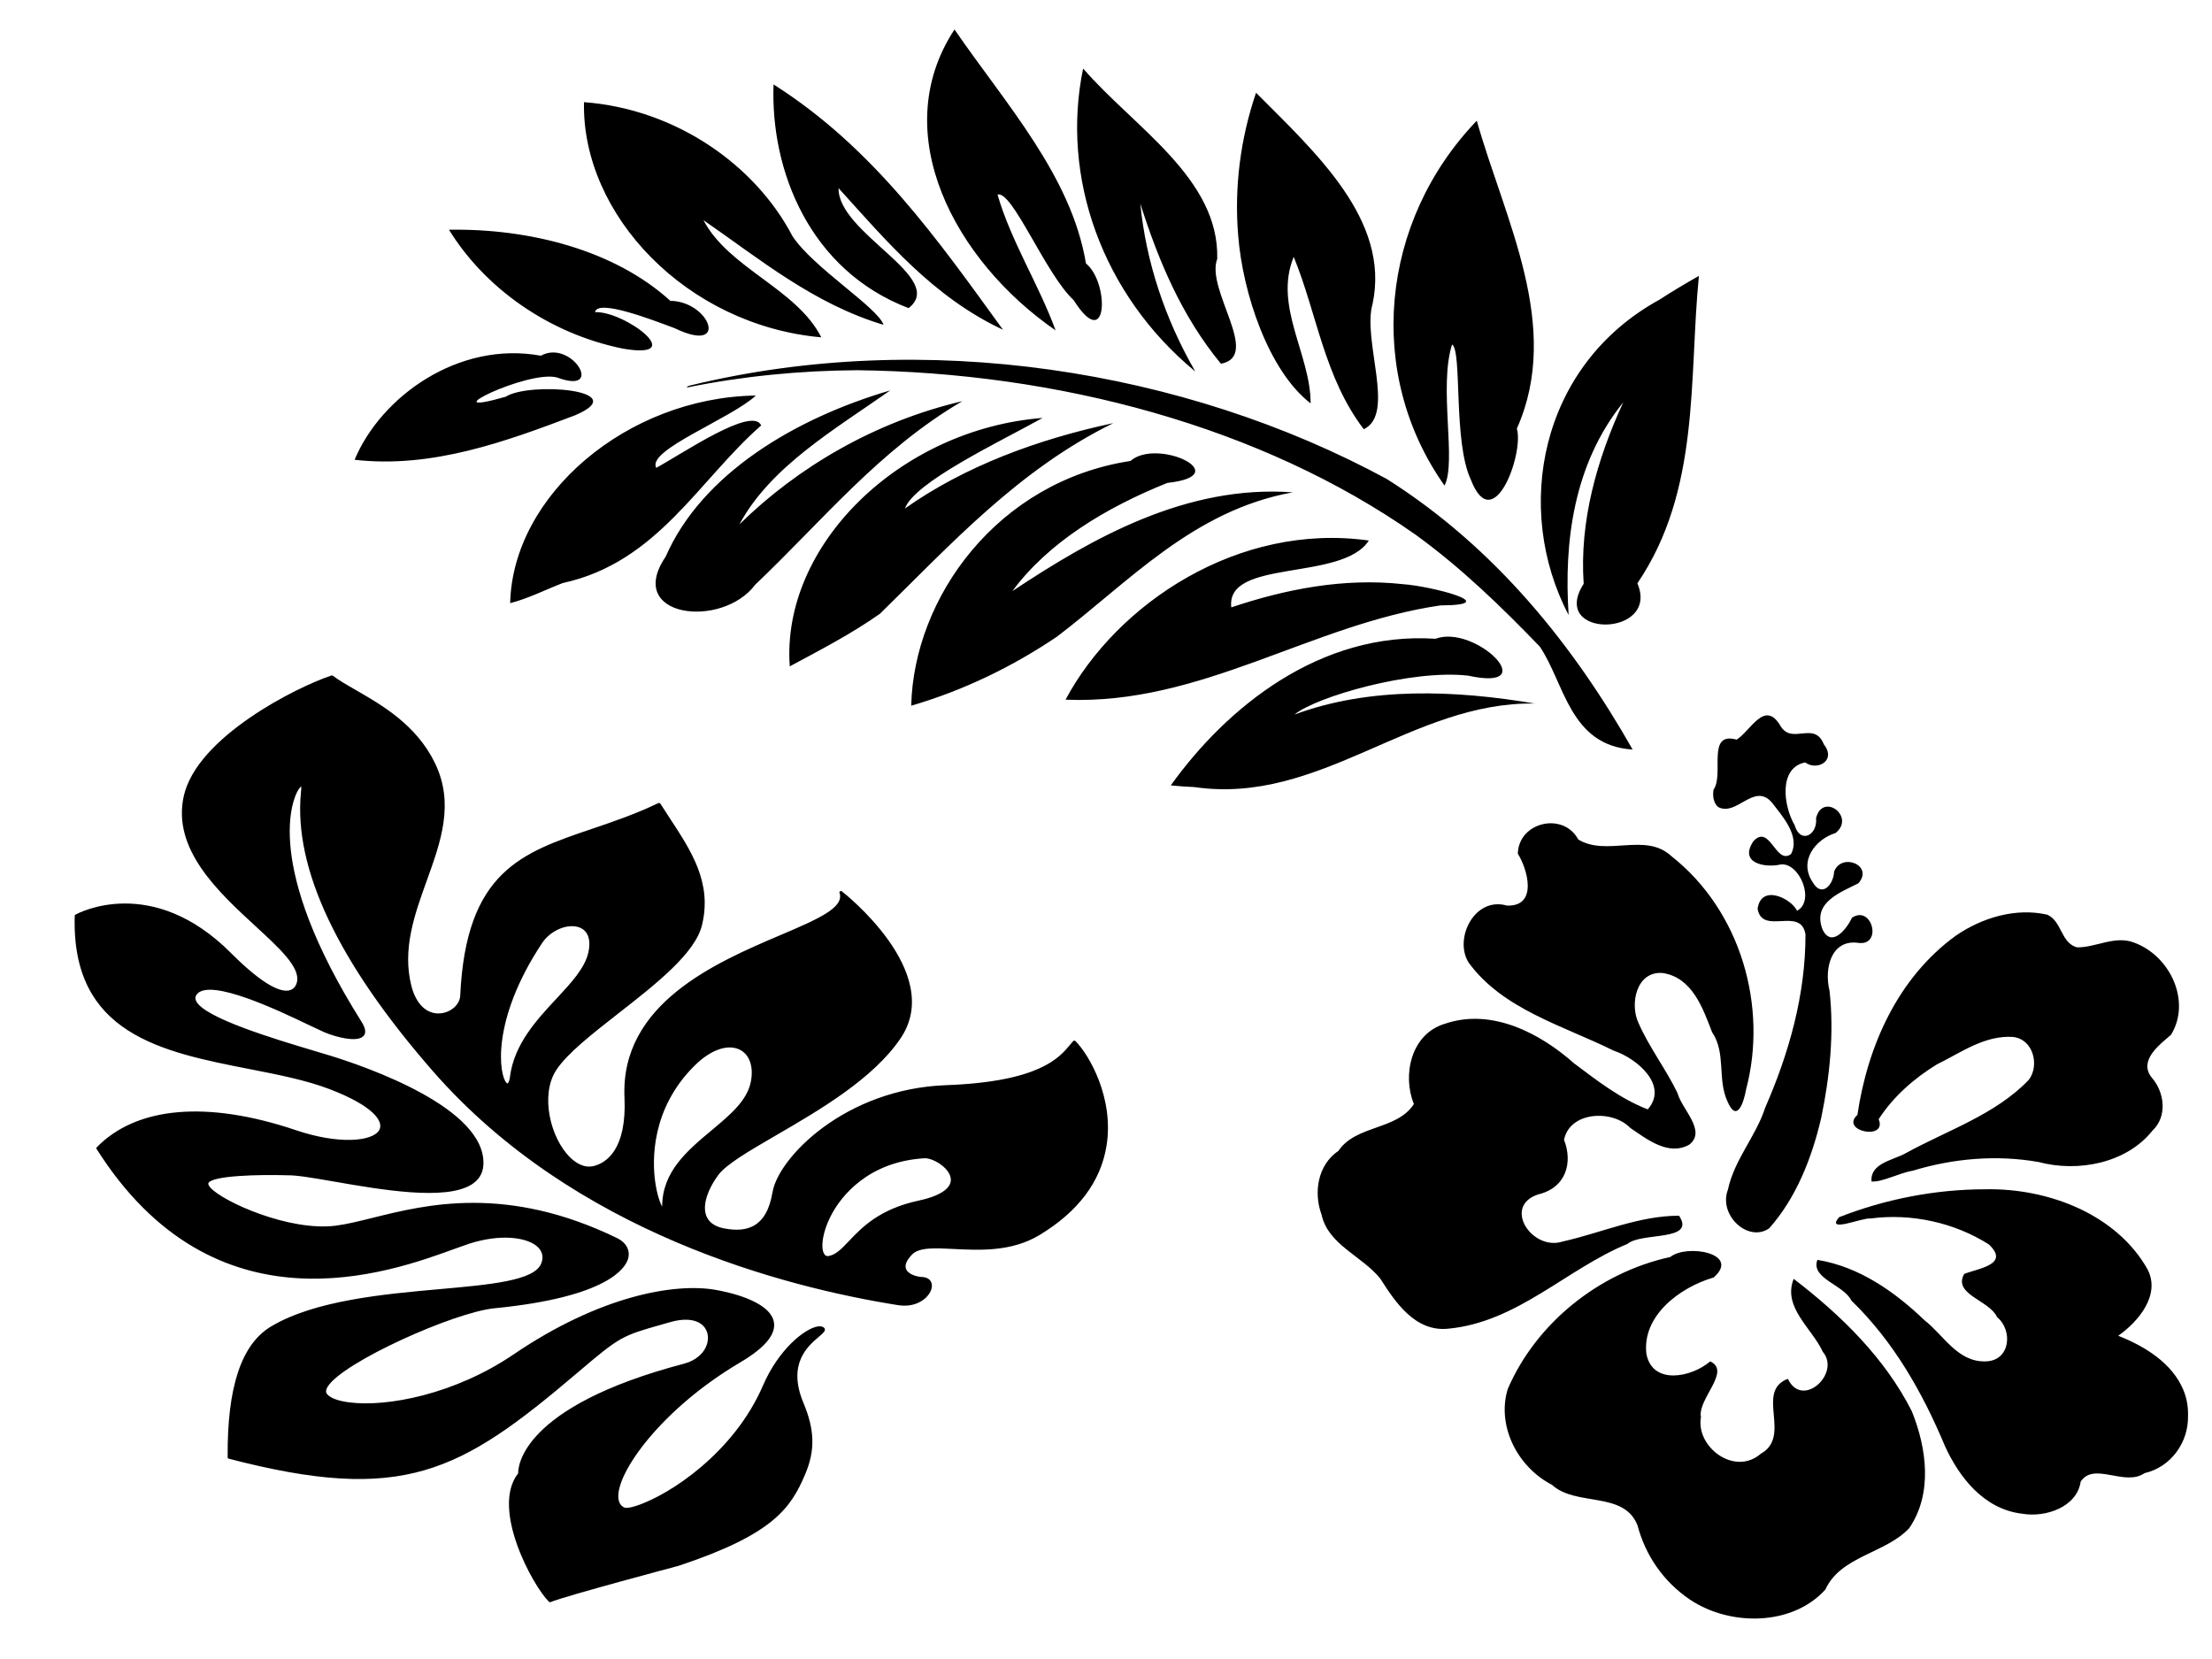 <?xml version="1.0"?><svg width="1600" height="1200" xmlns="http://www.w3.org/2000/svg">
 <title>hibiscus</title>

 <g>
  <title>Layer 1</title>
  <path id="path3416-4" d="m950.655,622.362c-72.259,20.17 -148.686,61.454 -222.842,28.26c-17.998,5.21 -79.041,-17.3 -36.729,-33.43c27.391,-12.788 92.946,-5.822 97.792,-13.225c-30.883,-9.975 -84.798,3.124 -102.078,-5.808c80.999,-56.905 191.044,-46.154 263.858,24.202zm20.755,-159.59c-42.993,42.39 -92.278,96.976 -153.047,83.771c-26.466,-7.679 -79.778,16.705 -90.594,-6.661c37.701,-28.53 83.291,-33.435 124.834,-50.249c-35.532,-14.834 -70.655,12.029 -106.032,11.88c23.643,-30.49 80.279,-48.976 121.912,-52.022c34.609,-2.753 69.616,1.828 102.926,13.282m17.925,-125.02c-42.821,36.844 -79.703,98.194 -137.991,96.55c-22.23,-8.681 -70.474,31.958 -75.879,2.431c34.827,-28.556 75.373,-45.169 115.998,-57.939c-42.115,3.963 -83.504,17.596 -121.534,39.355c56.062,-67.486 141.209,-96.904 219.406,-80.397m-228.289,-284.806c40.623,169.068 10.615,357.246 -69.393,503.568c-50.332,78.949 -121.634,135.035 -196.238,177.086c3.06,-45.58 47.938,-48.922 74.721,-66.925c28.499,-27.314 56.937,-56.296 81.212,-89.576c79.058,-111.672 118.123,-258.925 120.306,-403.547c-0.124,-41.407 -4.034,-82.834 -12.105,-123.138l0.87,0.431l0.628,2.101l0,0zm76.824,729.711c-74.609,-7.601 -154.828,0.741 -222.237,-45.226c-39.225,16.561 -39.966,-64.443 -0.189,-38.852c44.928,-2.946 89.588,9.716 131.185,29.07c-44.686,-36.229 -100.959,-43.315 -153.721,-40.031c76.441,-39.849 180.38,-20.702 227.841,66.428c5.989,9.293 11.635,18.891 17.12,28.61l0,0zm-309.004,-570.772c78.246,2.092 162.097,62.856 176.501,159.179c16.985,19.501 -10.683,77.023 -15.97,26.613c-17.571,-44.16 -42.491,-86.056 -77.883,-112.33c38.134,57.856 76.662,126.049 70.769,203.043c-12.81,-72.293 -64.651,-118.933 -103.92,-171.034c-21.191,-31.634 -38.479,-67.17 -49.501,-105.473m3.988,111.663c69.4,37.341 127.972,125.534 114.387,219.74c-29.788,-19.259 -12.485,-103.737 -48.027,-99.634c13.089,39.329 21.22,81.593 16.381,124.23c-1.497,20.495 -15.371,73.722 -15.461,26.978c-13.317,-93.651 -71.671,-173.318 -67.283,-271.314m-62.257,75.897c56.045,40.401 111.225,108.174 105.439,191.842c10.651,28.771 -38.932,78.627 -26.776,23.573c4.894,-41.031 -14.928,-110.252 -27.711,-125.753c20.096,54.666 17.28,116.632 7.388,173.812c1.822,-88.987 -73.131,-155.475 -59.604,-246.433l0.504,-8.535l0.768,-8.506m547.293,-154.633c-54.005,36.806 -106.134,84.185 -169.552,94.524c-13.893,17.067 -65.851,15.748 -26.555,-8.963c19.044,-20.377 79.722,-44.111 76.596,-54.847c-33.991,9.716 -65.039,29.625 -98.381,41.694c50.307,-72.492 142.953,-122 217.892,-72.408l0,0zm-39.341,-131.012c-46.22,72.454 -113.604,118.971 -177.965,165.358c23.817,-50.528 64.787,-84.303 102.781,-118.574c-32.591,-0.802 -65.199,78.662 -86.92,50.338c27.602,-71.624 100.116,-99.677 162.104,-97.122l0,0zm-12.352,-137.16c-5.27,67.022 -46.399,124.065 -97.366,150.448c-22.785,14.805 -51.865,61.583 -64.404,65.681c15.325,-50.563 47.875,-89.389 76.146,-130.012c-35.089,18.305 -49.677,67.178 -85.06,84.972c9.047,-97.622 89.406,-173.101 170.684,-171.09l0,0zm-91.955,-97.957c0.768,58.297 -15.061,119.585 -51.94,159.927c-0.545,28.901 -39.174,42.752 -19.81,3.063c5.987,-15.952 21.671,-55.821 11.766,-57.547c0.955,21.235 -34.905,68.613 -26.454,20.192c11.194,-54.433 44.827,-100.248 86.438,-125.635zm-166.167,-68.821c45.355,19.103 85.939,75.132 74.828,134.965c12.26,22.456 -28.993,46.784 -15.79,11.688c5.832,-21.19 -29.8,-93.751 -13.801,-37.2c10.976,17.155 4.596,93.21 -13.573,50.176c-18.756,-49.974 -38.302,-103.612 -31.663,-159.63l0,0zm-150.467,314.27c87.466,-6.064 171.335,80.061 179.089,183.499c-17.683,-32.18 -46.297,-93.004 -65.179,-99.812c30.483,43.41 49.835,96.447 61.252,150.949c-33.531,-68.911 -87.618,-118.074 -137.337,-169.286c-14.273,-20.36 -25.935,-43.013 -37.824,-65.351l0,0zm199.364,73.337c-28.319,-40.562 -54.889,-86.806 -96.552,-109.421c41.486,42.493 74.001,98.504 88.58,161.524c-35.062,-60.319 -86.828,-102.039 -132.178,-150.176c-32.334,-24.332 -23.384,-94.792 20.411,-64.77c59.742,26.343 99.694,93.636 119.739,162.843zm-152.979,-275.43c78.307,2.082 148.499,85.143 149.59,178.218c-16.646,-17.917 -39.341,-79.472 -52.042,-72.199c10.055,18.745 44.652,69.581 30.41,75.972c-39.491,-45.407 -98.853,-75.296 -113.534,-143.885c-4.844,-12.678 -11.012,-24.71 -14.424,-38.107l0,0z" fill="#000000" transform="rotate(-90.189, 742.775, 296.258)"/>
  <g id="g3876" fill="#89a02c" transform="rotate(-91.872, 430.246, 820.098)">
   <g id="g3878" fill="#89a02c">
    <g id="g3884" fill="#89a02c">
     <g id="g3886" fill="#89a02c">
      <path id="path3894" d="m528.817,795.524c-14.914,-14.827 -31.822,-31.633 -55.394,-35.426c-4.336,-0.7 -4.727,-1.948 -4.73,-1.961l0,-0.013c0,-0.06 0.069,-0.305 0.46,-0.674c5.152,-4.935 44.865,-10.334 100.236,29.049c8.537,6.077 13.389,17.819 10.813,26.17c-2.175,7.051 -9.094,9.592 -18.98,6.974c-11.11,-2.953 -21.456,-13.235 -32.403,-24.119m-134.278,67.047c14.713,-1.515 52.22,-1.498 82.67,31.319c10.346,11.158 14.502,22.913 11.117,31.453c-3.254,8.197 -12.963,11.583 -24.751,8.626c-13.244,-3.318 -23.095,-15.935 -33.527,-29.29c-14.118,-18.076 -28.728,-36.748 -53.97,-37.615c2.324,-1.305 8.472,-3.463 18.461,-4.493m-47.811,138.745c-5.477,-5.562 -9.803,-9.961 -10.401,-15.316c-0.114,-0.979 0.166,-1.734 0.882,-2.373c3.831,-3.446 17.005,-1.635 30.512,6.557c10.747,6.519 35.875,26.152 37.03,67.553c0.159,5.935 -7.006,17.351 -14.63,18.565c-7.244,1.15 -12.874,-7.279 -15.854,-23.741c-5.156,-28.504 -18.092,-41.649 -27.538,-51.245m-160.367,-244.652l-0.021,0l0.021,0zm298.819,-184.673c-4.786,20.788 -9.308,40.43 -16.304,57.163c-13.285,31.762 -24.921,38.809 -30.84,35.195c-8.112,-4.952 -9.717,-29.367 1.833,-60.18c23.745,-63.399 20.996,-114.747 -7.742,-144.578c-0.259,-0.27 -0.619,-0.326 -0.923,-0.146c-138.386,81.213 -96.556,208.697 -80.806,256.689l3.275,10.325c6.584,22.985 3.333,40.885 -2.808,48.434c-3.641,4.467 -8.25,5.605 -13.337,3.287c-12.068,-5.506 -13.863,-37.182 -15.934,-73.857c-2.275,-40.251 -5.114,-90.341 -22.915,-122.674c-12.154,-22.071 -42.849,-33.405 -93.845,-34.641c-0.367,-0.009 -0.702,0.275 -0.826,0.704c-36.843,124.862 -15.806,166.571 53.707,253.934c25.515,32.058 25.799,33.204 33.095,62.536l1.521,6.085c2.355,9.39 1.656,17.196 -1.961,21.981c-3.223,4.257 -8.652,5.863 -14.177,4.189c-6.95,-2.103 -12.279,-8.536 -14.256,-17.209c-27.303,-119.729 -71.359,-122.566 -75.364,-122.57c-24.748,-20.943 -81.784,7.982 -93.555,19.2c-0.321,0.313 -0.429,0.863 -0.249,1.322c3.88,9.956 22.967,92.444 23.157,93.272c20.495,69.313 39.17,82.569 63.327,93.736c16.85,7.794 31.757,7.909 51.463,0.391c28.679,-10.926 40.899,4.433 47.466,12.682c2.697,3.39 4.647,5.84 6.48,3.901c0.657,-0.695 1.359,-2.064 0.996,-4.652c-1.286,-9.205 -15.37,-28.56 -41.511,-40.855c-47.535,-22.389 -76.629,-69.656 -83.8,-94.187c-1.449,-4.957 -1.518,-7.708 -1.1,-8.635c1.214,-2.678 3.628,-4.133 7.178,-4.317c18.34,-0.957 63.424,33.354 95.17,91.414c10.17,18.587 19.952,27.011 29.081,25.033c14.938,-3.24 22.078,-32.521 23.911,-41.417c6.096,-29.59 -1.708,-83.831 -41.888,-147.328c-27.503,-43.49 -35.263,-92.693 -30.833,-120.004c1.335,-8.227 3.717,-13.896 6.708,-15.96c1.314,-0.905 3.043,-0.665 5.135,0.725c17.417,11.561 50.858,93.294 52.753,122.356c5.391,82.926 26.373,95.877 32.677,97.873c5.93,1.875 11.712,-0.948 15.1,-7.356c41.428,-78.608 28.859,-137.282 20.543,-176.103c-2.21,-10.317 -4.118,-19.222 -4.862,-27.17c-3.15,-33.783 20.003,-80.912 30.439,-89.633c1.563,-1.305 2.815,-1.759 3.52,-1.279c5.124,3.489 4.959,36.323 3.6,57.545c-0.073,6.48 -2.673,18.999 -5.678,33.491c-6.978,33.637 -16.539,79.706 -5.367,99.022c3.161,5.463 7.825,8.515 13.862,9.064c41.062,3.742 73.842,-82.337 82.912,-108.812l3.444,-10.235c9.398,-28.114 26.888,-80.445 39.412,-84.912c1.663,-0.592 3.139,-0.287 4.523,0.931c11.514,10.171 -14.364,59.858 -25.419,81.076l-5.235,10.33c-3.731,8.227 -7.87,22.337 -4.008,27.487c1.998,2.661 5.626,2.472 10.792,-0.549c116.688,-68.282 163.431,-43.765 168.376,-40.744c2.161,1.317 2.891,2.223 3.181,2.729c-0.833,0.06 -2.538,-0.154 -4.395,-0.39c-54.831,-7.154 -123.614,22.702 -204.437,88.727c-120.367,98.332 -164.582,249.419 -180.229,330.727c-2.234,11.531 2.78,18.359 5.042,20.758c3.568,3.794 8.081,5.261 11.221,3.652c2.068,-1.056 3.313,-3.351 3.516,-6.454c0.183,-2.721 1.76,-8.965 5.487,-10.914c2.939,-1.536 6.622,-0.073 10.92,4.347c5.176,5.308 4.246,16.402 3.074,30.453c-1.549,18.544 -3.475,41.619 8.088,62.24c15.913,28.401 36.992,45.379 62.656,50.455c34.585,6.841 66.594,-10.471 76.677,-19.925c0.221,-0.206 0.359,-0.515 0.359,-0.854c-0.003,-0.339 -0.121,-0.643 -0.342,-0.845l-2.441,-2.219c-9.125,-8.047 -26.113,-23.032 -26.38,-90.663c-0.28,-73.286 -48.531,-122.995 -73.24,-127.991c-12.341,-2.498 -20.135,-7.214 -23.828,-14.411c-2.846,-5.549 -3.247,-12.565 -1.231,-21.453c1.362,-6.016 4.118,-10.064 8.185,-12.025c7.244,-3.489 18.569,-0.167 30.311,8.888c7.669,5.91 16.84,22.955 27.459,42.697c17.192,31.955 38.582,71.724 67.314,92.534c46.85,33.946 106.978,-38.233 107.58,-38.967c0.28,-0.339 0.342,-0.871 0.149,-1.292c-0.194,-0.425 -0.591,-0.635 -0.971,-0.51c-10.975,3.549 -18.717,-16.39 -29.436,-43.98c-18.112,-46.632 -45.484,-117.099 -113.604,-116.275c-37.677,0.459 -46.729,-14.634 -48.773,-23.672c-1.608,-7.137 2.711,-13.141 6.615,-16.917c14.367,-13.904 45.993,-20.578 63.714,-8.008c11.757,8.338 25.173,26.711 39.381,46.164c20.443,27.994 41.58,56.944 61.937,62.566c30.228,8.355 53.413,-5.798 77.953,-20.771l10.792,-6.502c0.207,-0.129 0.373,-0.36 0.449,-0.644c0.069,-0.279 0.048,-0.584 -0.062,-0.841c-7.417,-16.849 -12.31,-32.993 -17.04,-48.606c-15.571,-51.404 -27.87,-92.006 -117.459,-99.122c-6.459,-0.515 -11.992,-7.201 -12.337,-14.909c-0.436,-9.703 7.241,-17.243 20.532,-20.162c26.75,-5.867 51.557,4 75.543,13.531c28.382,11.287 55.19,21.947 84.893,8.819c28.095,-12.415 43.451,-37.246 54.661,-55.369c4.032,-6.519 7.513,-12.149 10.975,-16.364c0.245,-0.296 0.325,-0.742 0.208,-1.137c-7.476,-25.367 -41.166,-98.452 -83.521,-109.507c-38.233,-9.969 -70.349,22.732 -96.152,49.014c-16.286,16.582 -30.349,30.903 -40.84,28.448c-1.573,-0.369 -5.322,-1.674 -6.11,-5.836c-1.075,-5.703 2.97,-17.475 28.344,-41.195c59.167,-55.305 32.611,-109.348 31.449,-111.618c-0.148,-0.296 -0.404,-0.481 -0.685,-0.498c-85.536,-5.485 -100.543,59.691 -115.063,122.725" fill="#000000"/>
     </g>
    </g>
   </g>
  </g>
  <path d="m968.185,832.408c12.505,-18.746 42.299,-14.813 54.53,-33.84c-8.521,-20.706 -2.229,-50.91 22.691,-58.141c33.812,-11.446 68.908,7.156 93.111,28.683c16.7,12.5 33.424,25.622 53.327,33.335c15.311,-17.268 -7.763,-36.894 -24.61,-42.477c-36.662,-18.14 -80.391,-29.907 -104.971,-63.776c-10.809,-17.294 4.353,-47.953 27.753,-41.149c22.822,0.763 14.688,-26.808 7.872,-37.545c0.527,-22.92 32.818,-30.511 43.712,-10.293c20.478,12.564 48.493,-5.341 67.171,11.911c50.742,39.901 69.973,109.242 54.229,168.868c-1.749,9.892 -6.736,24.645 -13.547,8.538c-7.349,-15.887 -0.82,-34.88 -11.068,-49.948c-6.518,-16.819 -14.126,-39.469 -35.653,-42.759c-19.303,-1.657 -23.973,22.704 -17.558,36.139c7.719,17.614 19.79,33.264 28.202,50.649c3.093,11.776 21.156,27.269 8.65,37.265c-15.062,8.677 -30.856,-3.915 -42.794,-12.011c-13.127,-13.591 -43.932,-11.837 -47.925,8.613c6.447,16.383 1.574,34.666 -18.723,39.489c-26.103,8.532 -4.321,41.306 17.831,34.041c27.867,-6.255 54.896,-18.612 84.091,-18.651c12.465,18.825 -27.081,11.724 -37.294,20.389c-44.368,18.266 -79.562,56.632 -129.772,61.355c-23.861,2.422 -38.328,-19.408 -48.978,-36.156c-13.005,-16.367 -37.856,-24.489 -42.519,-46.342c-5.887,-15.716 -2.944,-36.033 12.243,-46.187l-0.001,0zm375.34,-25.979c7.209,-49.019 28.807,-99.039 71.428,-129.81c18.682,-12.756 42.893,-20.184 65.824,-15.027c10.784,4.763 9.7,20.283 21.533,23.656c13.785,0.191 27.401,-8.781 41.261,-3.467c26.515,9.697 41.498,42.838 26.771,66.72c-8.503,7.34 -23.502,18.579 -14.119,30.726c9.483,10.638 11.734,28.233 0.665,38.653c-18.658,23.381 -53.505,30.325 -82.357,22.636c-30.309,-5.335 -61.782,-2.617 -91.033,6.318c-9.682,1.547 -22.183,8.44 -29.755,7.773c-1.246,-12.908 15.011,-15.297 24.196,-20.178c30.388,-16.782 65.414,-28.08 89.552,-53.362c7.893,-10.338 3.372,-29.438 -11.518,-31.02c-20.56,-1.302 -37.653,11.431 -54.98,19.874c-16.721,10.238 -31.654,23.476 -42.092,39.621c6.469,15.794 -28.411,8.651 -15.376,-3.113l0,0.001zm39.35,214.376c-19.284,-38.209 -50.975,-69.397 -85.452,-95.768c-8.223,20.523 13.252,35.713 21.042,52.744c13.289,15.583 -14.807,41.637 -25.248,19.559c-23.955,9.007 3.223,41.511 -19.567,54.181c-18.989,16.508 -47.178,-4.954 -43.316,-26.455c-2.572,-13.136 22.18,-33.201 6.685,-40.336c-13.39,11.567 -41.756,17.365 -46.126,-5.4c-3.313,-27.214 23.629,-48.01 48.65,-55.306c19.912,-17.476 -19.517,-24.433 -31.372,-14.81c-52.321,11.419 -97.394,48.585 -117.571,95.477c-8.102,26.453 6.824,56.332 31.996,69.331c17.388,15.981 52.169,4.208 61.875,29.415c5.78,21.628 18.622,40.527 37.868,53.564c28.862,19.402 73.978,19.334 97.988,-7.224c11.084,-24.303 43.563,-26.115 60.649,-44.398c17.189,-25.158 12.628,-58.003 1.899,-84.574l0,-0zm196.444,-15.317c-8.001,-19.376 -27.611,-31.59 -47.141,-39.284c14.944,-10.569 30.558,-29.509 21.325,-47.823c-22.154,-39.688 -71.455,-59.019 -117.244,-58.137c-36.248,-0.003 -72.622,7.08 -106.033,20.213c-10.005,11.847 16.883,0.12 22.89,0.899c29.596,-3.908 60.702,3.072 85.396,18.709c15.684,14.608 -7.497,17.357 -17.761,21.404c-8.389,14.88 18.273,18.969 23.758,31.206c11.69,9.597 9.683,31.862 -8.466,32.058c-20.107,0.501 -30.22,-19.06 -43.913,-29.679c-21.28,-20.392 -47.036,-38.761 -77.564,-43.753c-5.055,13.477 19.198,18.067 24.539,29.394c30.705,29.694 51.658,66.875 67.696,105.201c10.252,22.521 28.125,45.741 55.792,49.005c17.318,2.993 39.782,-4.959 42.421,-23.227c9.635,-14.552 31.792,3.831 46.159,-6.087c19.482,-4.512 31.725,-22.556 31.471,-40.949c0.248,-6.505 -0.793,-13.084 -3.324,-19.151l0,0z" id="path6656" fill="#000000"/>
  <path id="path6658" d="m1239.461,571.142c7.897,-11.037 -5.416,-42.32 16.717,-36.148c10.121,-6.339 20.257,-29.205 31.585,-10.086c8.301,14.331 24.495,-3.873 31.443,13.419c9.331,11.852 -4.705,19.542 -13.496,13.157c-19.384,3.851 -15.71,31.521 -7.6,45.362c4.054,13.958 16.774,7.251 15.492,-5.091c4.818,-19.003 28.852,-1.062 14.105,10.788c-14.248,4.335 -27.169,20.105 -16.371,35.834c6.446,10.975 14.88,1.696 15.32,-7.949c5.466,-14.064 28.858,-4.466 17.591,8.457c-12.22,6.361 -33.787,13.624 -25.911,33.537c6.679,13.56 17.617,-0.849 21.304,-8.667c14.657,-9.556 22.401,21.239 3.927,18.171c-18.748,-2.246 -24.318,18.124 -20.2,34.844c3.354,30.563 0.218,61.699 -5.997,91.586c-6.758,29.339 -18.344,58.46 -37.7,80.132c-15.111,10.487 -36.89,-9.418 -29.819,-28.009c4.729,-21.971 20.17,-38.341 26.991,-59.363c17.054,-38.978 29.231,-81.589 29.106,-125.3c-3.332,-20.468 -31.201,1.075 -34.622,-18.413c2.425,-18.216 24.203,-7.66 28.536,1.389c13.22,-7.032 1.932,-34.956 -11.765,-33.536c-10.603,2.611 -30.821,-0.506 -19.74,-16.888c12.015,-12.684 15.992,17.552 27.143,9.392c6.98,-13.162 -6.791,-28.035 -14.158,-37.655c-12.812,-14.057 -25.216,10.679 -38.581,3.624c-3.393,-2.992 -4.085,-8.096 -3.301,-12.585z" fill="#000000"/>
 </g>
</svg>